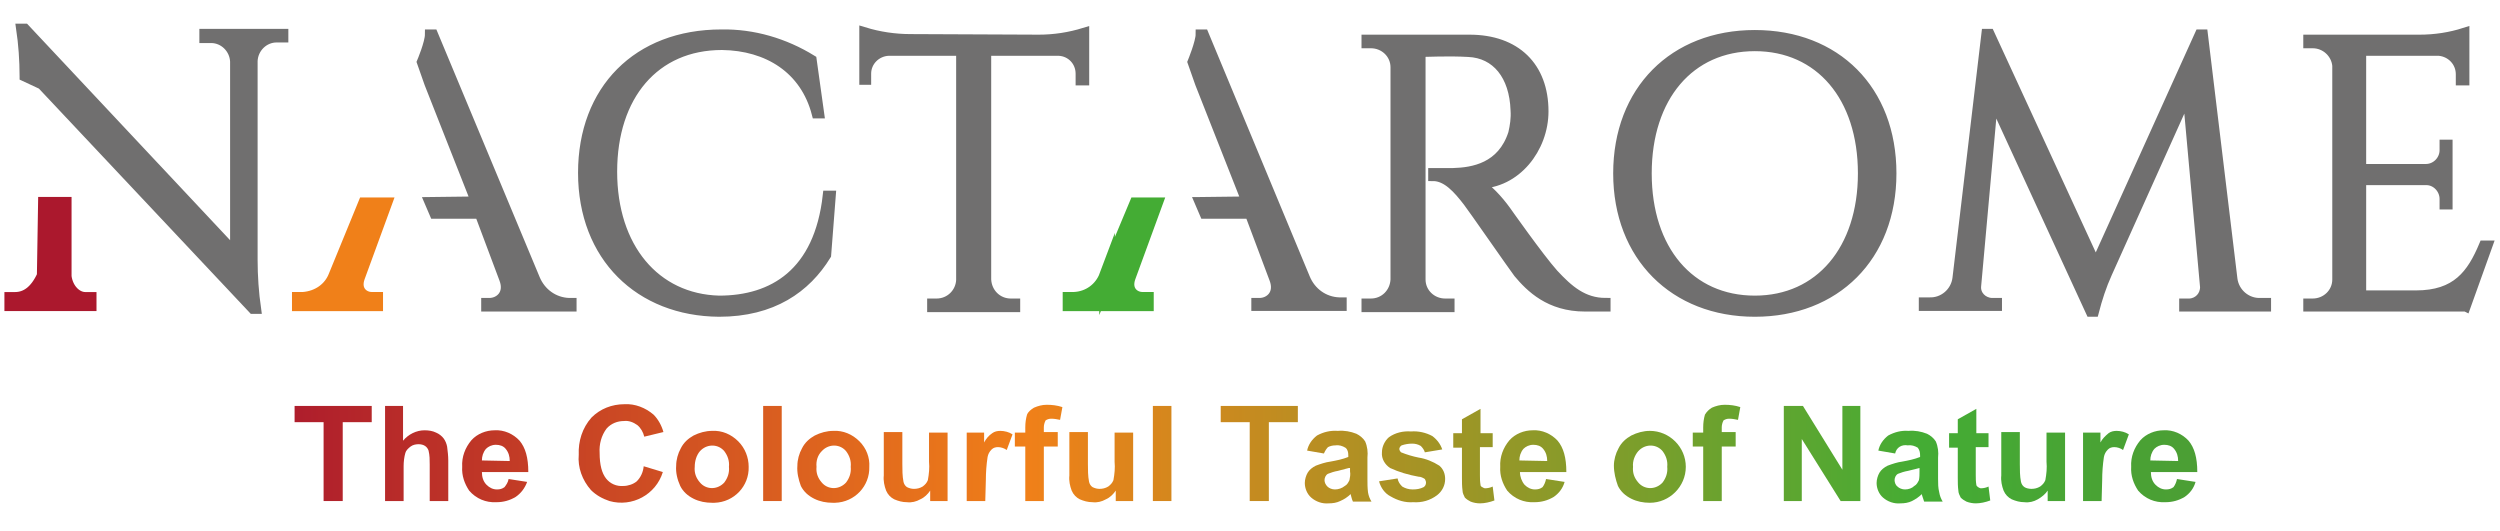 <svg version="1.1" id="Livello_1" xmlns="http://www.w3.org/2000/svg" x="0" y="0" viewBox="0 0 431.1 91.6" xml:space="preserve"><style>.st26{fill:#706f6f;stroke:#706f6f;stroke-width:1.644;stroke-miterlimit:10}</style><linearGradient id="SVGID_1_" gradientUnits="userSpaceOnUse" x1="82.305" y1="11.116" x2="424.688" y2="11.116" gradientTransform="matrix(1 0 0 -1 -38.39 89.331)"><stop offset="0" stop-color="#ab182d"/><stop offset=".39" stop-color="#f08019"/><stop offset=".84" stop-color="#44ac34"/><stop offset=".99" stop-color="#4c9d34"/></linearGradient><path d="M55.8 86.4V72.8h-5V70h13.3v2.8h-5v13.6h-3.3z" fill="url(#SVGID_1_)"/><linearGradient id="SVGID_2_" gradientUnits="userSpaceOnUse" x1="82.305" y1="11.111" x2="424.688" y2="11.111" gradientTransform="matrix(1 0 0 -1 -38.39 89.331)"><stop offset="0" stop-color="#ab182d"/><stop offset=".39" stop-color="#f08019"/><stop offset=".84" stop-color="#44ac34"/><stop offset=".99" stop-color="#4c9d34"/></linearGradient><path d="M69.5 70v6c.9-1.1 2.3-1.8 3.7-1.8.7 0 1.4.1 2 .4.5.2 1 .6 1.3 1 .3.4.5.9.6 1.4.1.8.2 1.6.2 2.4v7h-3.2v-6.3c0-.8 0-1.6-.2-2.4-.1-.3-.3-.6-.6-.8-.3-.2-.7-.3-1.1-.3-.5 0-1 .1-1.4.4-.4.3-.8.7-.9 1.1-.2.7-.3 1.5-.3 2.3v6h-3.2V70h3.1z" fill="url(#SVGID_2_)"/><linearGradient id="SVGID_3_" gradientUnits="userSpaceOnUse" x1="82.305" y1="8.834" x2="424.688" y2="8.834" gradientTransform="matrix(1 0 0 -1 -38.39 89.331)"><stop offset="0" stop-color="#ab182d"/><stop offset=".39" stop-color="#f08019"/><stop offset=".84" stop-color="#44ac34"/><stop offset=".99" stop-color="#4c9d34"/></linearGradient><path d="M87.7 82.6l3.2.5c-.4 1.1-1.1 2-2 2.6-1 .6-2.1.9-3.3.9-1.8.1-3.5-.6-4.7-2-.8-1.2-1.3-2.6-1.2-4.1-.1-1.7.5-3.3 1.6-4.6 1-1.1 2.5-1.7 4-1.7 1.6-.1 3.2.6 4.3 1.8 1 1.2 1.5 2.9 1.5 5.4h-8c0 .8.2 1.6.8 2.2.5.5 1.1.8 1.8.8.5 0 .9-.1 1.3-.4.3-.4.6-.8.7-1.4zm.2-3.1c0-.8-.2-1.5-.7-2.1-.4-.5-1-.7-1.7-.7s-1.3.3-1.7.7c-.5.6-.7 1.3-.7 2l4.8.1z" fill="url(#SVGID_3_)"/><linearGradient id="SVGID_4_" gradientUnits="userSpaceOnUse" x1="82.305" y1="11.132" x2="424.688" y2="11.132" gradientTransform="matrix(1 0 0 -1 -38.39 89.331)"><stop offset="0" stop-color="#ab182d"/><stop offset=".39" stop-color="#f08019"/><stop offset=".84" stop-color="#44ac34"/><stop offset=".99" stop-color="#4c9d34"/></linearGradient><path d="M111 80.4l3.3 1c-1.2 3.9-5.3 6.1-9.2 5-1.2-.4-2.3-1-3.2-1.9-1.5-1.7-2.3-3.9-2.1-6.1-.1-2.3.6-4.6 2.2-6.4 1.5-1.5 3.5-2.3 5.7-2.3 1.8-.1 3.6.6 5 1.8.8.8 1.4 1.9 1.7 3l-3.3.8c-.2-.8-.6-1.5-1.2-2-.7-.5-1.5-.8-2.3-.7-1.1 0-2.2.4-3 1.3-.9 1.2-1.3 2.7-1.2 4.2 0 2.1.4 3.5 1.1 4.4.7.9 1.8 1.4 3 1.3.8 0 1.7-.3 2.3-.8.7-.7 1.1-1.6 1.2-2.6z" fill="url(#SVGID_4_)"/><linearGradient id="SVGID_5_" gradientUnits="userSpaceOnUse" x1="82.305" y1="8.816" x2="424.688" y2="8.816" gradientTransform="matrix(1 0 0 -1 -38.39 89.331)"><stop offset="0" stop-color="#ab182d"/><stop offset=".39" stop-color="#f08019"/><stop offset=".84" stop-color="#44ac34"/><stop offset=".99" stop-color="#4c9d34"/></linearGradient><path d="M116.6 80.3c0-1 .3-2.1.8-3 .5-1 1.3-1.7 2.2-2.2 1-.5 2.1-.8 3.2-.8 1.7-.1 3.3.6 4.5 1.8 1.2 1.2 1.8 2.8 1.8 4.4.1 3.3-2.5 6.1-5.9 6.2h-.4c-1.1 0-2.2-.2-3.2-.7-1-.5-1.8-1.2-2.3-2.2-.5-1.1-.8-2.3-.7-3.5zm3.2.2c-.1 1 .2 1.9.9 2.7 1 1.2 2.8 1.3 4 .2l.2-.2c.6-.8.9-1.7.8-2.7.1-1-.2-1.9-.8-2.7-1-1.2-2.8-1.3-4-.2l-.2.2c-.6.7-.9 1.7-.9 2.7z" fill="url(#SVGID_5_)"/><linearGradient id="SVGID_6_" gradientUnits="userSpaceOnUse" x1="82.305" y1="11.116" x2="424.688" y2="11.116" gradientTransform="matrix(1 0 0 -1 -38.39 89.331)"><stop offset="0" stop-color="#ab182d"/><stop offset=".39" stop-color="#f08019"/><stop offset=".84" stop-color="#44ac34"/><stop offset=".99" stop-color="#4c9d34"/></linearGradient><path d="M131.6 86.4V70h3.2v16.4h-3.2z" fill="url(#SVGID_6_)"/><linearGradient id="SVGID_7_" gradientUnits="userSpaceOnUse" x1="82.305" y1="8.816" x2="424.688" y2="8.816" gradientTransform="matrix(1 0 0 -1 -38.39 89.331)"><stop offset="0" stop-color="#ab182d"/><stop offset=".39" stop-color="#f08019"/><stop offset=".84" stop-color="#44ac34"/><stop offset=".99" stop-color="#4c9d34"/></linearGradient><path d="M137.5 80.3c0-1 .3-2.1.8-3 .5-1 1.3-1.7 2.2-2.2 1-.5 2.1-.8 3.2-.8 1.7-.1 3.3.6 4.5 1.8 1.2 1.2 1.8 2.8 1.7 4.4.1 3.3-2.5 6.1-5.9 6.2h-.4c-1.1 0-2.2-.2-3.2-.7-1-.5-1.8-1.2-2.3-2.2-.4-1.1-.7-2.3-.6-3.5zm3.3.2c-.1 1 .2 1.9.9 2.7 1 1.2 2.8 1.3 4 .2l.2-.2c.6-.8.9-1.7.8-2.7.1-1-.2-1.9-.8-2.7-1-1.2-2.8-1.3-4-.2l-.2.2c-.7.7-1 1.7-.9 2.7z" fill="url(#SVGID_7_)"/><linearGradient id="SVGID_8_" gradientUnits="userSpaceOnUse" x1="82.305" y1="8.71" x2="424.688" y2="8.71" gradientTransform="matrix(1 0 0 -1 -38.39 89.331)"><stop offset="0" stop-color="#ab182d"/><stop offset=".39" stop-color="#f08019"/><stop offset=".84" stop-color="#44ac34"/><stop offset=".99" stop-color="#4c9d34"/></linearGradient><path d="M160.4 86.4v-1.8c-.4.6-1 1.2-1.7 1.5-.7.4-1.5.6-2.3.5-.8 0-1.5-.2-2.2-.5-.6-.3-1.1-.8-1.4-1.5-.3-.8-.5-1.7-.4-2.6v-7.5h3.2V80c0 1 0 2.1.2 3.1.1.4.3.7.6.9.4.2.8.3 1.2.3.5 0 1-.1 1.5-.4.4-.3.7-.6.9-1.1.2-1.1.3-2.1.2-3.2v-5h3.2v11.8h-3z" fill="url(#SVGID_8_)"/><linearGradient id="SVGID_9_" gradientUnits="userSpaceOnUse" x1="82.305" y1="8.979" x2="424.688" y2="8.979" gradientTransform="matrix(1 0 0 -1 -38.39 89.331)"><stop offset="0" stop-color="#ab182d"/><stop offset=".39" stop-color="#f08019"/><stop offset=".84" stop-color="#44ac34"/><stop offset=".99" stop-color="#4c9d34"/></linearGradient><path d="M169.9 86.4h-3.2V74.6h3v1.7c.3-.6.8-1.2 1.4-1.6.4-.3.9-.4 1.4-.4.7 0 1.5.2 2.1.6l-1 2.7c-.4-.3-1-.5-1.5-.5-.4 0-.8.1-1.1.4-.4.4-.6.8-.7 1.3-.2 1.3-.3 2.7-.3 4l-.1 3.6z" fill="url(#SVGID_9_)"/><linearGradient id="SVGID_10_" gradientUnits="userSpaceOnUse" x1="82.305" y1="11.237" x2="424.688" y2="11.237" gradientTransform="matrix(1 0 0 -1 -38.39 89.331)"><stop offset="0" stop-color="#ab182d"/><stop offset=".39" stop-color="#f08019"/><stop offset=".84" stop-color="#44ac34"/><stop offset=".99" stop-color="#4c9d34"/></linearGradient><path d="M175 74.6h1.8v-.9c0-.8.1-1.5.3-2.2.2-.5.7-.9 1.2-1.2.7-.3 1.4-.5 2.2-.5.9 0 1.8.1 2.7.4l-.4 2.2c-.5-.1-1-.2-1.5-.2-.4 0-.7.1-1 .3-.2.4-.3.8-.3 1.2v.8h2.4V77H180v9.4h-3.2V77H175v-2.4z" fill="url(#SVGID_10_)"/><linearGradient id="SVGID_11_" gradientUnits="userSpaceOnUse" x1="82.305" y1="8.71" x2="424.688" y2="8.71" gradientTransform="matrix(1 0 0 -1 -38.39 89.331)"><stop offset="0" stop-color="#ab182d"/><stop offset=".39" stop-color="#f08019"/><stop offset=".84" stop-color="#44ac34"/><stop offset=".99" stop-color="#4c9d34"/></linearGradient><path d="M192.4 86.4v-1.8c-.4.6-1 1.2-1.7 1.5-.7.4-1.5.6-2.3.5-.8 0-1.5-.2-2.2-.5-.6-.3-1.1-.8-1.4-1.5-.3-.8-.5-1.7-.4-2.6v-7.5h3.2V80c0 1 0 2.1.2 3.1.1.4.3.7.6.9.4.2.8.3 1.2.3.5 0 1-.1 1.5-.4.4-.3.7-.6.9-1.1.2-1.1.3-2.1.2-3.2v-5h3.2v11.8h-3z" fill="url(#SVGID_11_)"/><linearGradient id="SVGID_12_" gradientUnits="userSpaceOnUse" x1="82.305" y1="11.116" x2="424.688" y2="11.116" gradientTransform="matrix(1 0 0 -1 -38.39 89.331)"><stop offset="0" stop-color="#ab182d"/><stop offset=".39" stop-color="#f08019"/><stop offset=".84" stop-color="#44ac34"/><stop offset=".99" stop-color="#4c9d34"/></linearGradient><path d="M198.8 86.4V70h3.2v16.4h-3.2z" fill="url(#SVGID_12_)"/><linearGradient id="SVGID_13_" gradientUnits="userSpaceOnUse" x1="82.305" y1="11.116" x2="424.688" y2="11.116" gradientTransform="matrix(1 0 0 -1 -38.39 89.331)"><stop offset="0" stop-color="#ab182d"/><stop offset=".39" stop-color="#f08019"/><stop offset=".84" stop-color="#44ac34"/><stop offset=".99" stop-color="#4c9d34"/></linearGradient><path d="M215.5 86.4V72.8h-5V70h13.3v2.8h-5v13.6h-3.3z" fill="url(#SVGID_13_)"/><linearGradient id="SVGID_14_" gradientUnits="userSpaceOnUse" x1="82.305" y1="8.857" x2="424.688" y2="8.857" gradientTransform="matrix(1 0 0 -1 -38.39 89.331)"><stop offset="0" stop-color="#ab182d"/><stop offset=".39" stop-color="#f08019"/><stop offset=".84" stop-color="#44ac34"/><stop offset=".99" stop-color="#4c9d34"/></linearGradient><path d="M228.3 78.2l-2.9-.5c.2-1 .8-1.9 1.7-2.6 1.1-.6 2.3-.9 3.6-.8 1.1-.1 2.2.1 3.2.5.6.3 1.1.7 1.5 1.3.4.9.5 1.9.4 2.8v3.7c0 .8 0 1.5.1 2.3.1.6.3 1.1.6 1.6h-3.2c-.1-.2-.2-.5-.3-.9l-.1-.4c-.5.5-1.1.9-1.8 1.2-.6.3-1.3.4-2 .4-1.1.1-2.2-.3-3-1-.7-.6-1.1-1.6-1.1-2.5 0-.6.2-1.3.5-1.8s.8-.9 1.4-1.2c.8-.3 1.7-.6 2.5-.7 1.1-.2 2.1-.4 3.1-.8v-.3c0-.5-.1-1-.5-1.3-.5-.3-1.1-.5-1.7-.4-.5 0-.9.1-1.3.3-.2.2-.5.6-.7 1.1zm4.3 2.5c-.4.1-1.1.3-1.9.5-.6.1-1.2.3-1.7.5-.4.2-.6.7-.6 1.1 0 .4.2.8.5 1.1.3.3.8.5 1.3.5.6 0 1.2-.2 1.7-.6.4-.2.6-.6.8-1 .1-.5.2-1 .1-1.5v-.6z" fill="url(#SVGID_14_)"/><linearGradient id="SVGID_15_" gradientUnits="userSpaceOnUse" x1="82.305" y1="8.823" x2="424.688" y2="8.823" gradientTransform="matrix(1 0 0 -1 -38.39 89.331)"><stop offset="0" stop-color="#ab182d"/><stop offset=".39" stop-color="#f08019"/><stop offset=".84" stop-color="#44ac34"/><stop offset=".99" stop-color="#4c9d34"/></linearGradient><path d="M237.8 83l3.2-.5c.1.6.4 1 .8 1.4.5.3 1.1.5 1.8.5s1.3-.1 1.9-.4c.3-.2.4-.5.4-.8 0-.2-.1-.4-.2-.6-.3-.2-.7-.4-1.1-.4-1.7-.3-3.4-.8-4.9-1.5-.9-.6-1.5-1.6-1.4-2.7 0-1 .5-2 1.2-2.6 1.1-.8 2.5-1.1 3.8-1 1.3-.1 2.6.2 3.7.8.8.6 1.4 1.4 1.7 2.3l-3 .5c-.1-.4-.4-.8-.7-1.1-.5-.3-1-.4-1.5-.4-.6 0-1.2.1-1.8.3-.2.1-.4.4-.4.6 0 .2.1.4.3.6 1 .4 2 .7 3 .9 1.3.2 2.5.7 3.6 1.4.7.6 1 1.4 1 2.3 0 1.1-.5 2.1-1.4 2.8-1.2.9-2.6 1.3-4.1 1.2-1.4.1-2.7-.3-3.9-1-1-.5-1.7-1.5-2-2.6z" fill="url(#SVGID_15_)"/><linearGradient id="SVGID_16_" gradientUnits="userSpaceOnUse" x1="82.305" y1="10.796" x2="424.688" y2="10.796" gradientTransform="matrix(1 0 0 -1 -38.39 89.331)"><stop offset="0" stop-color="#ab182d"/><stop offset=".39" stop-color="#f08019"/><stop offset=".84" stop-color="#44ac34"/><stop offset=".99" stop-color="#4c9d34"/></linearGradient><path d="M257.4 74.6v2.5h-2.2v4.8c0 .6 0 1.1.1 1.7 0 .2.1.3.3.4.2.1.3.2.5.2.4 0 .9-.1 1.3-.3l.3 2.4c-.8.3-1.7.5-2.5.5-.5 0-1.1-.1-1.6-.3-.4-.2-.7-.4-1-.7-.2-.4-.4-.8-.4-1.2-.1-.7-.1-1.5-.1-2.2v-5.2h-1.5v-2.5h1.5v-2.4l3.2-1.8v4.2h2.1z" fill="url(#SVGID_16_)"/><linearGradient id="SVGID_17_" gradientUnits="userSpaceOnUse" x1="82.305" y1="8.834" x2="424.688" y2="8.834" gradientTransform="matrix(1 0 0 -1 -38.39 89.331)"><stop offset="0" stop-color="#ab182d"/><stop offset=".39" stop-color="#f08019"/><stop offset=".84" stop-color="#44ac34"/><stop offset=".99" stop-color="#4c9d34"/></linearGradient><path d="M266.6 82.6l3.2.5c-.3 1.1-1 2-1.9 2.6-1 .6-2.1.9-3.3.9-1.8.1-3.5-.6-4.7-2-.8-1.2-1.3-2.6-1.2-4.1-.1-1.7.5-3.3 1.6-4.6 1-1.1 2.5-1.7 4-1.7 1.6-.1 3.2.6 4.3 1.8 1 1.2 1.5 2.9 1.5 5.4h-8c0 .8.3 1.6.8 2.2.5.5 1.1.8 1.8.8.5 0 .9-.1 1.3-.4.3-.4.5-.9.6-1.4zm.2-3.1c0-.8-.2-1.5-.7-2.1-.4-.5-1-.7-1.7-.7s-1.3.3-1.7.7c-.5.6-.7 1.3-.7 2l4.8.1z" fill="url(#SVGID_17_)"/><linearGradient id="SVGID_18_" gradientUnits="userSpaceOnUse" x1="82.305" y1="8.815" x2="424.688" y2="8.815" gradientTransform="matrix(1 0 0 -1 -38.39 89.331)"><stop offset="0" stop-color="#ab182d"/><stop offset=".39" stop-color="#f08019"/><stop offset=".84" stop-color="#44ac34"/><stop offset=".99" stop-color="#4c9d34"/></linearGradient><path d="M278.3 80.3c0-1 .3-2.1.8-3 .5-1 1.3-1.7 2.2-2.2 1-.5 2.1-.8 3.2-.8 3.4 0 6.2 2.8 6.2 6.2 0 3.4-2.8 6.2-6.2 6.2-1.1 0-2.2-.2-3.2-.7-1-.5-1.8-1.2-2.3-2.2-.4-1.1-.7-2.3-.7-3.5zm3.3.2c-.1 1 .2 1.9.9 2.7 1 1.2 2.8 1.3 4 .2l.2-.2c.6-.8.9-1.7.8-2.7.1-1-.2-1.9-.8-2.7-1-1.2-2.8-1.3-4-.2l-.2.2c-.6.7-1 1.7-.9 2.7z" fill="url(#SVGID_18_)"/><linearGradient id="SVGID_19_" gradientUnits="userSpaceOnUse" x1="82.305" y1="11.237" x2="424.688" y2="11.237" gradientTransform="matrix(1 0 0 -1 -38.39 89.331)"><stop offset="0" stop-color="#ab182d"/><stop offset=".39" stop-color="#f08019"/><stop offset=".84" stop-color="#44ac34"/><stop offset=".99" stop-color="#4c9d34"/></linearGradient><path d="M291.9 74.6h1.8v-.9c0-.8.1-1.5.3-2.2.3-.5.7-.9 1.2-1.2.7-.3 1.4-.5 2.2-.5.9 0 1.8.1 2.7.4l-.4 2.2c-.5-.1-1-.2-1.5-.2-.4 0-.7.1-1 .3-.2.4-.3.8-.3 1.2v.8h2.4V77h-2.4v9.4h-3.2V77h-1.8v-2.4z" fill="url(#SVGID_19_)"/><linearGradient id="SVGID_20_" gradientUnits="userSpaceOnUse" x1="82.305" y1="11.116" x2="424.688" y2="11.116" gradientTransform="matrix(1 0 0 -1 -38.39 89.331)"><stop offset="0" stop-color="#ab182d"/><stop offset=".39" stop-color="#f08019"/><stop offset=".84" stop-color="#44ac34"/><stop offset=".99" stop-color="#4c9d34"/></linearGradient><path d="M307.6 86.4V70h3.3l6.8 11V70h3.1v16.4h-3.4l-6.7-10.7v10.7h-3.1z" fill="url(#SVGID_20_)"/><linearGradient id="SVGID_21_" gradientUnits="userSpaceOnUse" x1="82.305" y1="8.857" x2="424.688" y2="8.857" gradientTransform="matrix(1 0 0 -1 -38.39 89.331)"><stop offset="0" stop-color="#ab182d"/><stop offset=".39" stop-color="#f08019"/><stop offset=".84" stop-color="#44ac34"/><stop offset=".99" stop-color="#4c9d34"/></linearGradient><path d="M326.8 78.2l-2.9-.5c.2-1 .8-1.9 1.7-2.6 1.1-.6 2.3-.9 3.5-.8 1.1-.1 2.2.1 3.2.5.6.3 1.1.7 1.5 1.3.4.9.5 1.9.4 2.8v3.7c0 .8 0 1.5.2 2.3.1.6.3 1.1.6 1.6h-3.2l-.3-.9c0-.1-.1-.2-.1-.4-.5.5-1.1.9-1.7 1.2-.6.3-1.3.4-2 .4-1.1.1-2.2-.3-3-1-.7-.6-1.1-1.6-1.1-2.5 0-.6.2-1.3.5-1.8s.8-.9 1.4-1.2c.8-.3 1.7-.6 2.5-.7 1.1-.2 2.1-.4 3.1-.8v-.3c0-.5-.1-.9-.4-1.3-.5-.3-1.1-.5-1.7-.4-1.1-.2-2 .4-2.2 1.4zm4.2 2.5c-.4.1-1.1.3-2 .5-.6.1-1.2.3-1.7.5-.4.2-.6.7-.6 1.1 0 .4.2.9.5 1.1.3.3.8.5 1.3.5.6 0 1.2-.2 1.6-.6.4-.2.6-.6.8-1 .1-.5.1-1 .1-1.5v-.6z" fill="url(#SVGID_21_)"/><linearGradient id="SVGID_22_" gradientUnits="userSpaceOnUse" x1="82.305" y1="10.796" x2="424.688" y2="10.796" gradientTransform="matrix(1 0 0 -1 -38.39 89.331)"><stop offset="0" stop-color="#ab182d"/><stop offset=".39" stop-color="#f08019"/><stop offset=".84" stop-color="#44ac34"/><stop offset=".99" stop-color="#4c9d34"/></linearGradient><path d="M342.9 74.6v2.5h-2.2v4.8c0 .6 0 1.1.1 1.7 0 .2.2.3.3.4.2.1.3.2.5.2.4 0 .9-.1 1.3-.3l.3 2.4c-.8.3-1.7.5-2.5.5-.5 0-1.1-.1-1.6-.3-.4-.2-.7-.4-1-.7-.2-.4-.4-.8-.4-1.2-.1-.7-.1-1.5-.1-2.2v-5.2h-1.5v-2.5h1.5v-2.4l3.2-1.8v4.2h2.1z" fill="url(#SVGID_22_)"/><linearGradient id="SVGID_23_" gradientUnits="userSpaceOnUse" x1="82.305" y1="8.71" x2="424.688" y2="8.71" gradientTransform="matrix(1 0 0 -1 -38.39 89.331)"><stop offset="0" stop-color="#ab182d"/><stop offset=".39" stop-color="#f08019"/><stop offset=".84" stop-color="#44ac34"/><stop offset=".99" stop-color="#4c9d34"/></linearGradient><path d="M353.1 86.4v-1.8c-.4.6-1 1.1-1.7 1.5-.7.4-1.5.6-2.3.5-.8 0-1.5-.2-2.2-.5-.6-.3-1.1-.8-1.4-1.5-.3-.8-.5-1.7-.4-2.6v-7.5h3.2V80c0 1 0 2.1.2 3.1.1.4.3.7.6.9.3.2.8.3 1.2.3.5 0 1-.1 1.5-.4.4-.3.7-.6.9-1.1.2-1.1.3-2.1.2-3.2v-5h3.2v11.8h-3z" fill="url(#SVGID_23_)"/><linearGradient id="SVGID_24_" gradientUnits="userSpaceOnUse" x1="82.305" y1="8.979" x2="424.688" y2="8.979" gradientTransform="matrix(1 0 0 -1 -38.39 89.331)"><stop offset="0" stop-color="#ab182d"/><stop offset=".39" stop-color="#f08019"/><stop offset=".84" stop-color="#44ac34"/><stop offset=".99" stop-color="#4c9d34"/></linearGradient><path d="M362.4 86.4h-3.2V74.6h3v1.7c.3-.6.8-1.1 1.4-1.6.4-.3.9-.4 1.4-.4.7 0 1.5.2 2.1.6l-1 2.7c-.4-.3-1-.5-1.5-.5-.4 0-.8.1-1.1.4-.4.4-.6.8-.7 1.3-.2 1.3-.3 2.7-.3 4l-.1 3.6z" fill="url(#SVGID_24_)"/><linearGradient id="SVGID_25_" gradientUnits="userSpaceOnUse" x1="82.305" y1="8.834" x2="424.688" y2="8.834" gradientTransform="matrix(1 0 0 -1 -38.39 89.331)"><stop offset="0" stop-color="#ab182d"/><stop offset=".39" stop-color="#f08019"/><stop offset=".84" stop-color="#44ac34"/><stop offset=".99" stop-color="#4c9d34"/></linearGradient><path d="M375.4 82.6l3.2.5c-.3 1.1-1 2-1.9 2.6-1 .6-2.1.9-3.3.9-1.8.1-3.5-.6-4.7-2-.8-1.2-1.3-2.6-1.2-4.1-.1-1.7.5-3.3 1.6-4.6 1-1.1 2.5-1.7 4-1.7 1.6-.1 3.2.6 4.3 1.8 1 1.2 1.5 2.9 1.5 5.4h-8c0 .8.2 1.6.8 2.2.5.5 1.1.8 1.8.8.5 0 .9-.1 1.3-.4.3-.4.5-.9.6-1.4zm.2-3.1c0-.8-.2-1.5-.7-2.1-.4-.5-1-.7-1.7-.7s-1.3.3-1.7.7c-.5.6-.7 1.3-.7 2l4.8.1z" fill="url(#SVGID_25_)"/><path d="M58 47.6c-.9 2.4-3.1 3.9-5.7 4.1h-.6v.6h13v-.6h-.6c-1.7 0-3.4-1.5-2.5-4l4.5-12.3H63l-5 12.2z" fill="#f08019" stroke="#f08019" stroke-width="2.7" stroke-linecap="round" stroke-miterlimit="10"/><path class="st26" d="M74 34.8l.9 2.1h7.8l4.2 11.2c1 2.6-.8 4.1-2.5 4.1h-.6v.7h14.8v-.7h-.5c-2.6-.1-4.8-1.7-5.8-4.1L74.7 5.9h-.6c0 1.5-1.4 4.8-1.4 4.8l1.3 3.7 8 20.3-8 .1zM143.3 33.7l-.8 10.3c-3.5 5.7-9.3 9.8-18.5 9.8-13.7-.1-23.5-9.5-23.5-24 0-14.3 9.4-23.9 23.9-23.9 5.5-.1 10.9 1.5 15.6 4.4l1.3 9.3h-.5c-2-7.7-8.4-11.7-16.3-11.8-11.6 0-18.9 8.7-18.9 21.8S113 51.5 124 51.8c9.3 0 17.2-4.7 18.7-18.1h.6zM179.1 6.8c2.7 0 5.3-.4 7.9-1.2v8.3h-.7v-1.2c0-2.1-1.6-3.8-3.7-3.9h-12.5v39.4c.1 2.3 1.9 4.1 4.2 4.1h.8v.7h-14.4v-.7h.8c2.3 0 4.1-1.8 4.2-4V8.8h-12.5c-2.1.1-3.8 1.8-3.8 3.9v1.1h-.4V5.5c2.6.8 5.3 1.2 8 1.2l22.1.1zM253.4 6.8c8 0 12.8 4.7 12.8 12.4 0 6.4-4.8 12.5-11.2 12.5 1.4.6 3.4 2.8 4.7 4.6 0 0 5.7 8.1 8.2 10.9 2.6 2.8 5.1 5 9 5v.7h-3.6c-6.1 0-9.4-3.3-11.5-5.8-.7-.9-8.2-11.7-8.7-12.3-1.7-2.2-3.6-4.4-6-4.4v-.6h3.5c3.4-.1 8.4-.9 10.3-6.8.3-1.3.5-2.6.4-4-.2-6-3.3-9.8-8.1-10-3.4-.2-7.3 0-8.2 0v39.2c0 2.3 1.9 4.1 4.2 4.1h.8v.7h-14.4v-.7h.8c2.3 0 4.1-1.8 4.2-4.1V11.6c0-2.3-1.9-4.1-4.2-4.1h-.8v-.7h17.8zM326.2 29.9c0 14.4-9.7 23.9-23.6 23.9S279 44.2 279 29.9 288.6 6 302.6 6s23.6 9.5 23.6 23.9zm-5 0c0-13.2-7.4-21.9-18.6-21.9S284 16.7 284 29.9s7.4 21.9 18.6 21.9 18.6-8.8 18.6-21.9zM385 48.1c.3 2.4 2.4 4.2 4.8 4.1h1v.7h-14.2v-.6h1c1.5-.1 2.6-1.3 2.6-2.8l-3-33.1-13.8 30.7c-1 2.2-1.7 4.4-2.3 6.7h-.6l-16.8-36.5-2.9 32.1c-.1 1.5 1.1 2.7 2.6 2.8h1v.6h-12.7v-.7h1c2.4.1 4.5-1.7 4.8-4.1l5-42.2h.6l18.3 39.7 17.9-39.6h.6l5.1 42.2zM425.2 52.9H398v-.6h.8c2.3 0 4.2-1.8 4.2-4.1V11.3c-.2-2.1-2-3.8-4.2-3.8h-.8v-.7h19.2c2.7 0 5.3-.4 7.8-1.2v8.3h-.7v-1.1c0-2.1-1.6-3.8-3.7-4h-13.4v20.3h11.1c1.8 0 3.2-1.5 3.2-3.2v-1h.6v10.4h-.6v-1c0-1.7-1.4-3.2-3.1-3.2h-11.2v19.8h9.4c7 0 9.6-3.6 11.7-8.6h.7l-3.8 10.6z"/><path d="M190.9 47.6c-.9 2.4-3.1 4-5.7 4.1h-.6v.6h13v-.6h-.6c-1.7 0-3.4-1.5-2.5-4l4.5-12.3h-3l-5.1 12.2z" fill="#44ac34" stroke="#44ac34" stroke-width="2.7" stroke-linecap="round" stroke-miterlimit="10"/><path class="st26" d="M206.8 34.8l.9 2.1h7.8l4.2 11.2c1 2.6-.8 4.1-2.5 4.1h-.6v.6h14.8v-.7h-.5c-2.6-.1-4.8-1.7-5.8-4.1L207.6 5.9h-.6c0 1.4-1.4 4.8-1.4 4.8l1.3 3.7 8 20.3-8.1.1z"/><path d="M7.7 47.6c-1.3 2.9-3.1 4.1-5.1 4.1h-.5v.6h13.2v-.6h-.6c-1.7 0-3.4-1.6-3.7-4V35.3H7.9l-.2 12.3z" fill="#ab182d" stroke="#ab182d" stroke-width="2.68" stroke-linecap="round" stroke-miterlimit="10"/><path class="st26" d="M4.2 13.2c0-2.8-.2-5.6-.6-8.3h.7l36.2 38.6V10.6c-.1-2.2-1.9-4-4.1-4h-1.2v-.8h13.7v.7h-1.2c-2.2 0-4 1.8-4.1 4v34.3c0 2.8.2 5.7.6 8.5h-.6L7.2 14.6l-3-1.4z"/></svg>